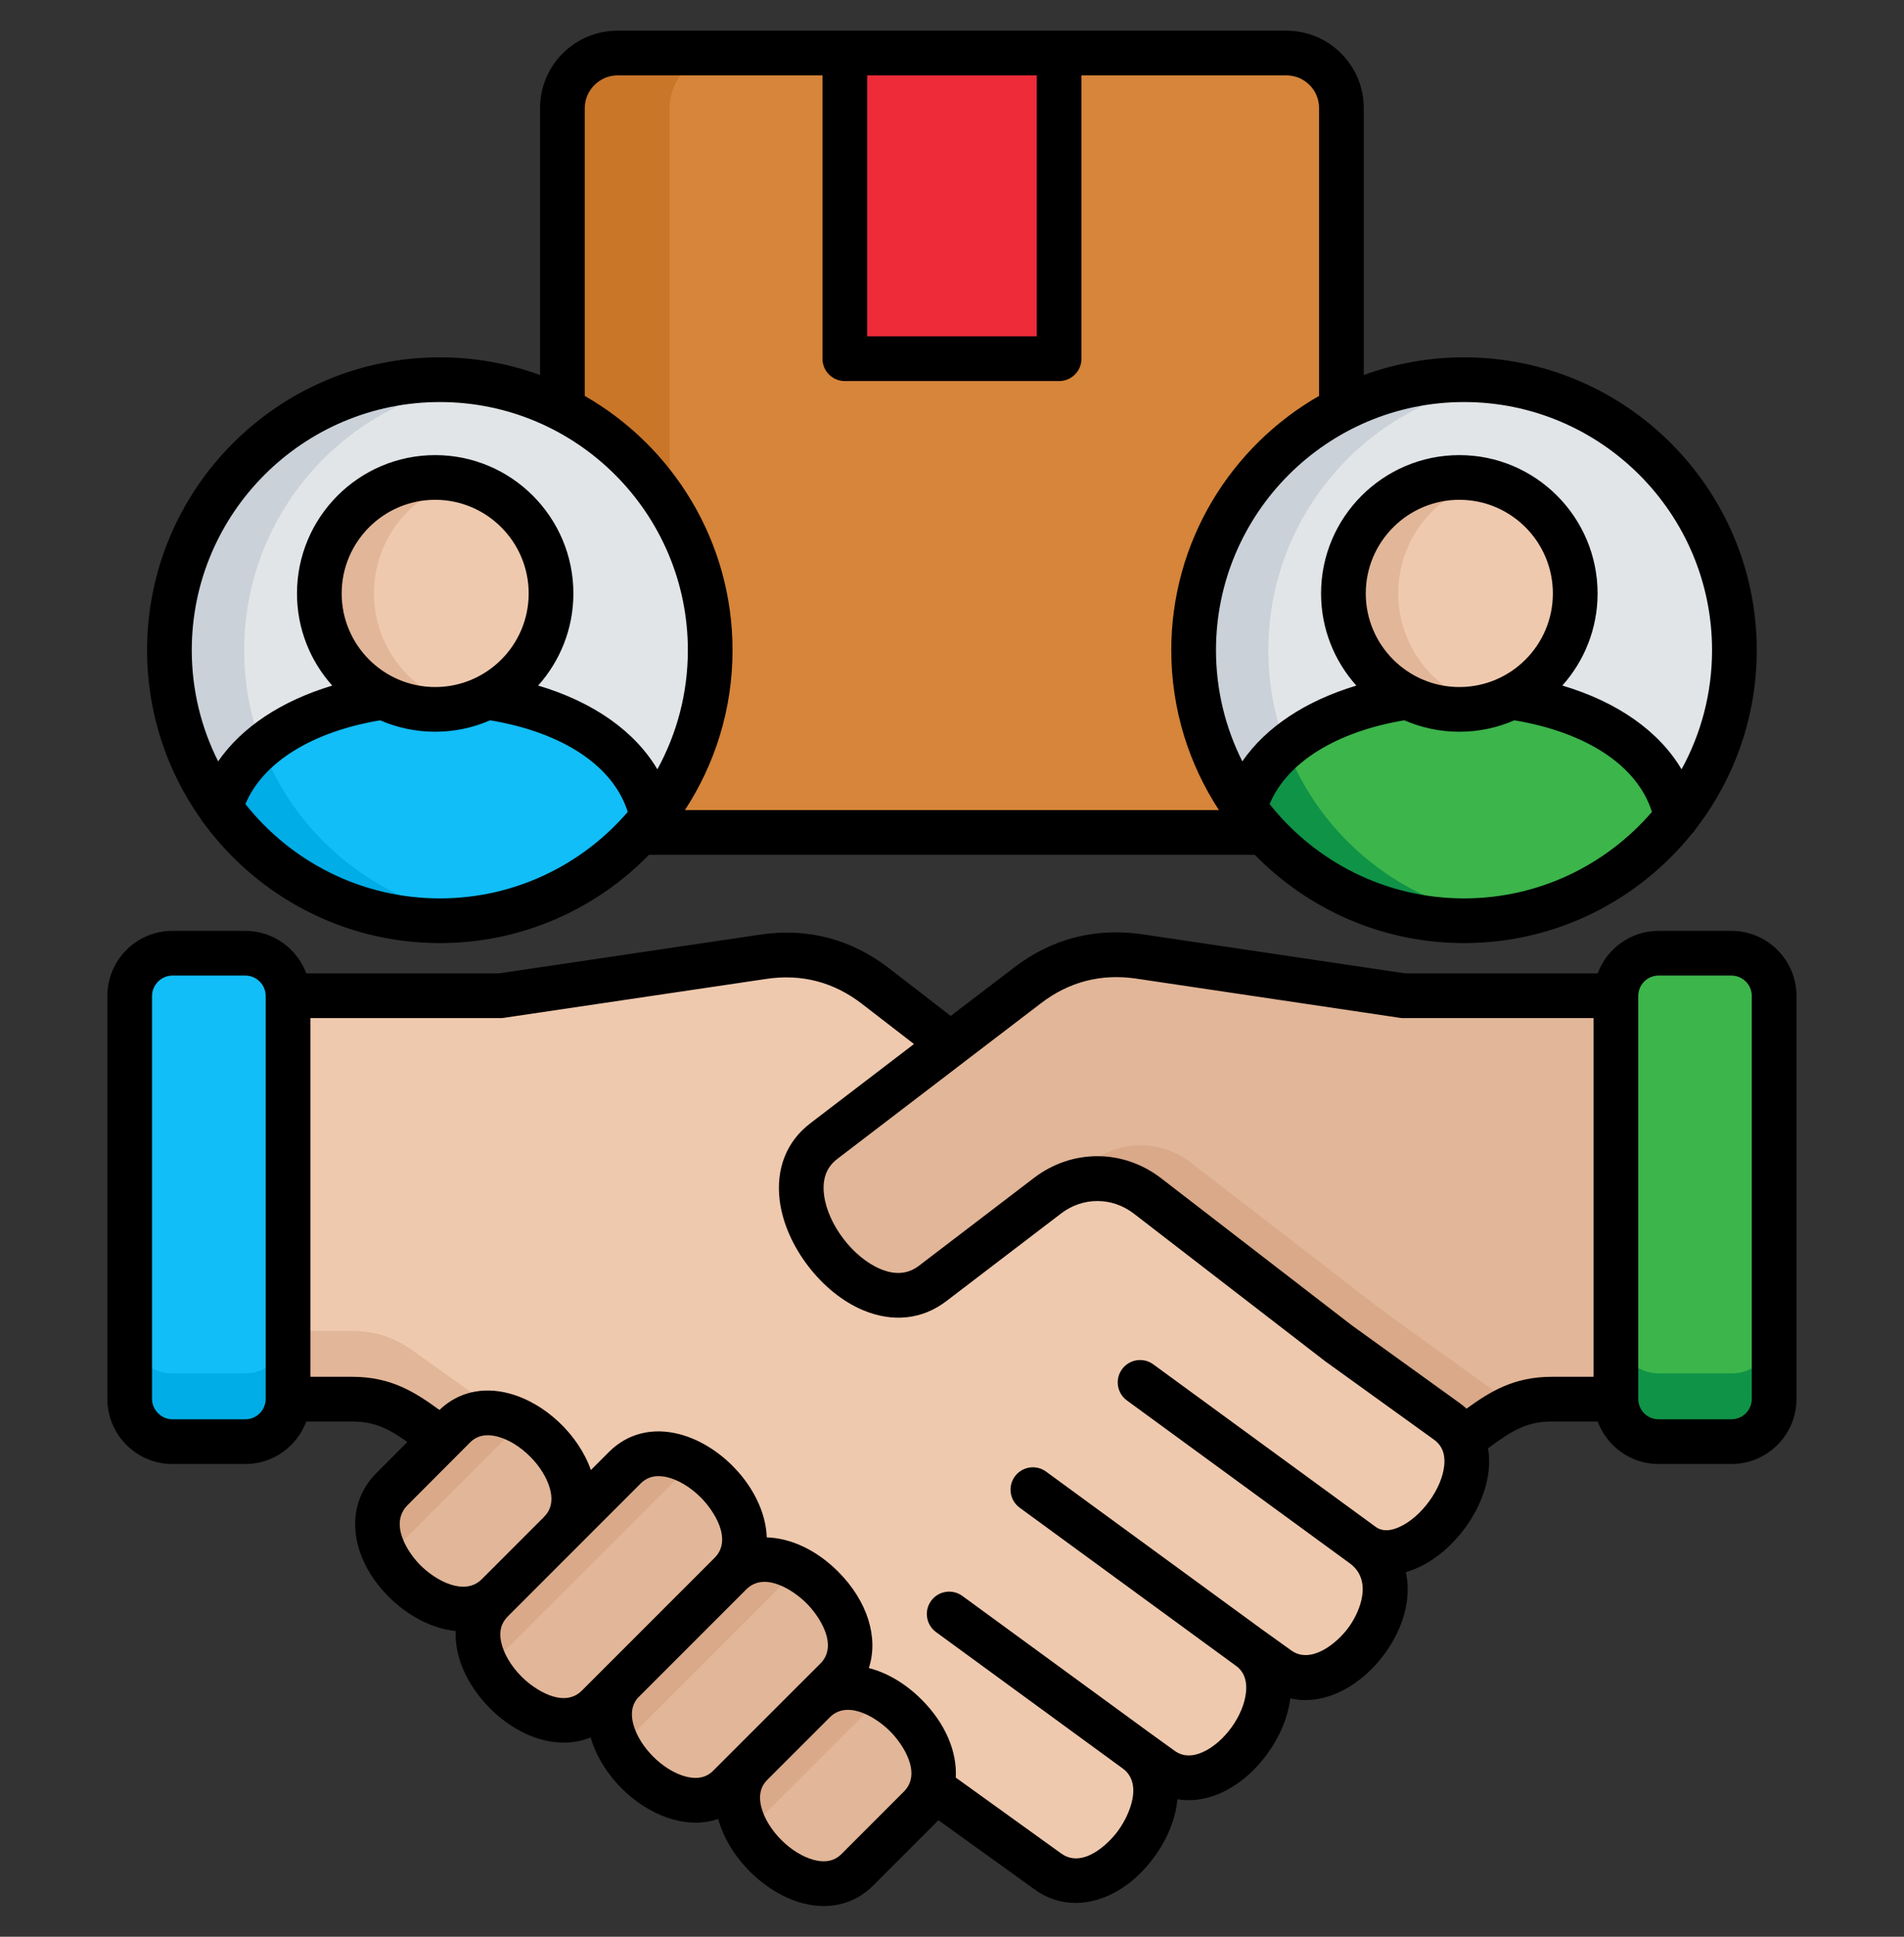 <svg width="60" height="61" viewBox="0 0 60 61" fill="none" xmlns="http://www.w3.org/2000/svg">
<rect x="0" y="0" width="60" height="61" fill="#333333" stroke="none"/>
<g clip-path="url(#clip0_1778_17577)">
<path fill-rule="evenodd" clip-rule="evenodd" d="M40.544 26.218H19.457C18.504 26.218 17.727 25.441 17.727 24.488V3.401C17.727 2.447 18.504 1.67 19.457 1.67H40.544C41.498 1.67 42.275 2.447 42.275 3.401V24.488C42.275 25.441 41.498 26.218 40.544 26.218Z" fill="#C97629"/>
<path fill-rule="evenodd" clip-rule="evenodd" d="M40.544 26.218H22.832C21.879 26.218 21.102 25.441 21.102 24.488V3.401C21.102 2.447 21.879 1.67 22.832 1.67H40.544C41.498 1.67 42.275 2.447 42.275 3.401V24.488C42.275 25.441 41.498 26.218 40.544 26.218Z" fill="#D6853A"/>
<path d="M26.621 1.67H33.374V11.297H26.621V1.67Z" fill="#EE2B39"/>
<path fill-rule="evenodd" clip-rule="evenodd" d="M46.138 11.957C50.841 11.957 54.658 15.771 54.658 20.477C54.658 25.184 50.841 28.998 46.138 28.998C41.434 28.998 37.617 25.181 37.617 20.477C37.617 15.774 41.431 11.957 46.138 11.957Z" fill="#CAD1D8"/>
<path fill-rule="evenodd" clip-rule="evenodd" d="M47.31 12.041C51.459 12.612 54.655 16.173 54.655 20.479C54.655 24.784 51.459 28.345 47.31 28.916C43.164 28.345 39.969 24.784 39.969 20.479C39.969 16.173 43.164 12.612 47.31 12.041Z" fill="#E2E5E7"/>
<path fill-rule="evenodd" clip-rule="evenodd" d="M52.825 25.75C51.845 20.638 40.597 20.538 39.219 25.454C40.763 27.6 43.285 28.999 46.135 28.999C48.849 28.999 51.267 27.73 52.825 25.75Z" fill="#0F9347"/>
<path fill-rule="evenodd" clip-rule="evenodd" d="M52.824 25.75C51.997 21.442 43.882 20.694 40.523 23.505C41.61 26.365 44.191 28.487 47.313 28.916C49.542 28.607 51.495 27.438 52.824 25.75H52.824Z" fill="#3CB54B"/>
<path fill-rule="evenodd" clip-rule="evenodd" d="M45.987 15.037C43.97 15.037 42.336 16.672 42.336 18.688C42.336 20.704 43.97 22.342 45.987 22.342C48.003 22.342 49.641 20.708 49.641 18.688C49.641 16.668 48.006 15.037 45.987 15.037Z" fill="#E2B698"/>
<path fill-rule="evenodd" clip-rule="evenodd" d="M46.853 22.237C48.454 21.849 49.643 20.407 49.643 18.686C49.643 16.966 48.454 15.527 46.853 15.139C45.252 15.527 44.062 16.969 44.062 18.686C44.062 20.404 45.252 21.849 46.853 22.237Z" fill="#EFC9AE"/>
<path fill-rule="evenodd" clip-rule="evenodd" d="M13.86 11.957C18.567 11.957 22.381 15.771 22.381 20.477C22.381 25.184 18.567 28.998 13.86 28.998C9.153 28.998 5.34 25.181 5.34 20.477C5.34 15.774 9.153 11.957 13.86 11.957Z" fill="#CAD1D8"/>
<path fill-rule="evenodd" clip-rule="evenodd" d="M15.04 12.041C19.186 12.612 22.381 16.173 22.381 20.479C22.381 24.784 19.186 28.345 15.04 28.916C10.891 28.345 7.695 24.784 7.695 20.479C7.695 16.173 10.891 12.612 15.04 12.041Z" fill="#E2E5E7"/>
<path fill-rule="evenodd" clip-rule="evenodd" d="M20.555 25.75C19.572 20.638 8.324 20.538 6.945 25.454C8.493 27.6 11.014 28.999 13.861 28.999C16.575 28.999 18.994 27.73 20.555 25.75Z" fill="#00ADE6"/>
<path fill-rule="evenodd" clip-rule="evenodd" d="M20.554 25.75C19.727 21.442 11.608 20.694 8.25 23.505C9.336 26.365 11.917 28.487 15.04 28.916C17.269 28.607 19.222 27.438 20.554 25.75Z" fill="#11BEF7"/>
<path fill-rule="evenodd" clip-rule="evenodd" d="M13.716 15.037C11.697 15.037 10.062 16.672 10.062 18.688C10.062 20.704 11.697 22.342 13.716 22.342C15.736 22.342 17.367 20.708 17.367 18.688C17.367 16.668 15.733 15.037 13.716 15.037Z" fill="#E2B698"/>
<path fill-rule="evenodd" clip-rule="evenodd" d="M14.575 22.237C16.177 21.849 17.366 20.407 17.366 18.686C17.366 16.966 16.177 15.527 14.575 15.139C12.974 15.527 11.785 16.969 11.785 18.686C11.785 20.404 12.974 21.849 14.575 22.237Z" fill="#EFC9AE"/>
<path fill-rule="evenodd" clip-rule="evenodd" d="M28.547 55.273L28.969 55.599L28.985 55.589L28.597 55.31L28.547 55.273Z" fill="white"/>
<path fill-rule="evenodd" clip-rule="evenodd" d="M50.928 44.063V31.357H44.227L35.913 30.118C34.614 29.926 33.422 30.231 32.378 31.029L29.957 32.879L21.562 39.29L25.333 43.698L42.185 42.306L45.59 44.761C45.805 44.914 45.971 45.11 46.088 45.329L47.018 44.668C47.593 44.259 48.197 44.063 48.905 44.063H50.928Z" fill="#E2B698"/>
<path fill-rule="evenodd" clip-rule="evenodd" d="M31.321 31.838L29.959 32.878L28.219 34.206L31.321 31.838V31.838ZM39.769 42.504L42.187 42.305L45.592 44.76C45.808 44.913 45.974 45.109 46.09 45.328L47.02 44.667C47.17 44.557 47.326 44.464 47.482 44.388C47.386 44.132 47.213 43.903 46.954 43.717L43.549 41.265L37.523 36.618C36.583 35.894 35.318 35.891 34.374 36.611L33.012 37.651L39.769 42.504V42.504Z" fill="#D9A989"/>
<path fill-rule="evenodd" clip-rule="evenodd" d="M36.16 37.661L42.186 42.305L45.59 44.76C47.511 46.138 44.637 49.879 42.94 48.656C44.999 50.141 42.129 53.882 40.285 52.556L39.349 51.882C41.232 53.237 38.478 57.064 36.595 55.709L35.784 55.124C37.668 56.479 34.914 60.306 33.03 58.951L29.625 56.499L12.983 44.667C12.405 44.258 11.8 44.062 11.096 44.062H9.066V31.356H15.767L24.041 30.127C25.347 29.931 26.546 30.243 27.593 31.051L29.958 32.878L25.958 35.93C23.749 37.618 27.181 42.109 29.386 40.422L31.649 38.694L33.011 37.651C33.954 36.934 35.22 36.934 36.16 37.661H36.16Z" fill="#E2B698"/>
<path fill-rule="evenodd" clip-rule="evenodd" d="M36.16 37.661L42.185 42.305L45.59 44.76C47.51 46.138 44.637 49.879 42.94 48.656C44.999 50.141 42.129 53.882 40.285 52.556L39.349 51.882C41.232 53.237 38.478 57.064 36.595 55.709L35.784 55.124C37.667 56.479 34.914 60.306 33.03 58.951L29.625 56.499L15.74 46.627L16.64 45.129L12.983 42.521C12.408 42.112 11.8 41.92 11.096 41.92H9.066V31.356H15.767L24.041 30.127C25.347 29.931 26.546 30.243 27.593 31.051L29.958 32.878L25.958 35.93C23.749 37.618 27.181 42.109 29.386 40.422L31.649 38.694L33.011 37.651C33.954 36.934 35.22 36.934 36.16 37.661V37.661Z" fill="#EFC9AE"/>
<path fill-rule="evenodd" clip-rule="evenodd" d="M15.676 50.235L17.636 48.275C19.277 46.634 15.942 43.299 14.304 44.94L12.341 46.9C10.657 48.588 14.038 51.87 15.676 50.235V50.235Z" fill="#E2B698"/>
<path fill-rule="evenodd" clip-rule="evenodd" d="M16.432 44.797C15.711 44.405 14.894 44.346 14.303 44.94L13.024 46.216L12.34 46.903C11.732 47.511 11.785 48.332 12.18 49.053L16.432 44.797Z" fill="#D9A989"/>
<path fill-rule="evenodd" clip-rule="evenodd" d="M18.829 53.742L23.014 49.559C24.655 47.919 21.32 44.587 19.679 46.228L15.497 50.41C13.856 52.051 17.191 55.383 18.829 53.742V53.742Z" fill="#E2B698"/>
<path fill-rule="evenodd" clip-rule="evenodd" d="M21.815 46.086C21.095 45.691 20.277 45.634 19.686 46.225L18.377 47.534L15.501 50.411C14.906 51.006 14.966 51.819 15.358 52.54L21.816 46.086L21.815 46.086Z" fill="#D9A989"/>
<path fill-rule="evenodd" clip-rule="evenodd" d="M22.977 56.261L26.346 52.893C27.986 51.255 24.651 47.92 23.014 49.561L19.645 52.93C18.004 54.567 21.34 57.903 22.977 56.261Z" fill="#E2B698"/>
<path fill-rule="evenodd" clip-rule="evenodd" d="M25.143 49.418C24.422 49.026 23.605 48.967 23.014 49.561L19.645 52.929C19.051 53.521 19.11 54.338 19.502 55.059L25.143 49.418Z" fill="#D9A989"/>
<path fill-rule="evenodd" clip-rule="evenodd" d="M27.016 58.888L28.979 56.928C30.62 55.287 27.285 51.952 25.644 53.593L23.684 55.556C22.043 57.194 25.379 60.529 27.016 58.888Z" fill="#E2B698"/>
<path fill-rule="evenodd" clip-rule="evenodd" d="M27.777 53.45C27.056 53.058 26.242 52.998 25.648 53.59L24.113 55.124L23.684 55.556C23.09 56.147 23.149 56.965 23.541 57.685L27.777 53.45Z" fill="#D9A989"/>
<path fill-rule="evenodd" clip-rule="evenodd" d="M50.93 44.06V31.361C50.93 30.62 51.534 30.016 52.275 30.016H54.574C55.315 30.016 55.919 30.62 55.919 31.361V44.06C55.919 44.801 55.315 45.406 54.574 45.406H52.275C51.534 45.406 50.93 44.801 50.93 44.06Z" fill="#0F9347"/>
<path fill-rule="evenodd" clip-rule="evenodd" d="M50.93 41.911V31.361C50.93 30.62 51.534 30.016 52.275 30.016H54.574C55.315 30.016 55.919 30.62 55.919 31.361V41.911C55.919 42.652 55.315 43.256 54.574 43.256H52.275C51.534 43.256 50.93 42.652 50.93 41.911Z" fill="#3CB54B"/>
<path fill-rule="evenodd" clip-rule="evenodd" d="M4.078 44.06V31.361C4.078 30.62 4.683 30.016 5.423 30.016H7.722C8.463 30.016 9.068 30.62 9.068 31.361V44.06C9.068 44.801 8.463 45.406 7.722 45.406H5.423C4.683 45.406 4.078 44.801 4.078 44.06Z" fill="#00ADE6"/>
<path fill-rule="evenodd" clip-rule="evenodd" d="M4.078 41.911V31.361C4.078 30.62 4.683 30.016 5.423 30.016H7.722C8.463 30.016 9.068 30.62 9.068 31.361V41.911C9.068 42.652 8.463 43.256 7.722 43.256H5.423C4.683 43.256 4.078 42.652 4.078 41.911Z" fill="#11BEF7"/>
<path d="M54.562 29.319H52.264C51.385 29.319 50.636 29.877 50.347 30.657H44.277L36.017 29.429C34.518 29.208 33.151 29.56 31.952 30.477L29.959 31.998L28.023 30.502C26.816 29.571 25.443 29.214 23.942 29.439L15.721 30.658H9.651C9.361 29.877 8.611 29.319 7.731 29.319H5.432C4.302 29.319 3.383 30.238 3.383 31.369V44.061C3.383 45.191 4.302 46.111 5.432 46.111H7.731C8.611 46.111 9.361 45.553 9.651 44.772H11.103C11.823 44.772 12.278 45.022 12.838 45.417L11.851 46.406C10.841 47.415 11.007 49.049 12.248 50.291C12.834 50.879 13.6 51.294 14.361 51.372C14.352 51.574 14.368 51.783 14.412 51.995C14.543 52.628 14.907 53.269 15.438 53.802C16.152 54.517 16.99 54.885 17.765 54.885C18.061 54.885 18.347 54.831 18.613 54.723C18.955 55.912 20.051 56.997 21.241 57.314C21.474 57.376 21.701 57.407 21.922 57.407C22.17 57.407 22.408 57.366 22.633 57.289C22.634 57.291 22.634 57.293 22.635 57.295C22.952 58.484 24.088 59.62 25.277 59.939C25.511 60.002 25.741 60.033 25.962 60.033C26.554 60.033 27.092 59.812 27.519 59.385L29.479 57.425C29.511 57.393 29.541 57.361 29.57 57.328L32.619 59.521C33.007 59.8 33.445 59.935 33.895 59.935C34.776 59.935 35.703 59.419 36.389 58.466C36.812 57.879 37.049 57.257 37.103 56.67C37.547 56.744 38.017 56.678 38.484 56.467C39.589 55.97 40.515 54.699 40.66 53.492C41.766 53.749 42.931 53.063 43.648 52.069C44.262 51.217 44.475 50.304 44.302 49.516C44.426 49.481 44.55 49.435 44.675 49.379C45.826 48.862 46.788 47.538 46.913 46.3C46.937 46.061 46.929 45.832 46.892 45.615C47.589 45.106 48.068 44.772 48.899 44.772H50.347C50.637 45.552 51.386 46.111 52.264 46.111H54.563C55.693 46.111 56.612 45.191 56.612 44.061V31.368C56.612 30.238 55.693 29.319 54.563 29.319L54.562 29.319ZM8.372 44.061C8.372 44.415 8.084 44.702 7.731 44.702H5.432C5.085 44.702 4.791 44.409 4.791 44.061V31.368C4.791 31.021 5.085 30.727 5.432 30.727H7.731C8.084 30.727 8.372 31.015 8.372 31.368V44.061ZM12.847 47.402L14.806 45.439C14.889 45.356 15.142 45.104 15.686 45.249C16.402 45.441 17.14 46.18 17.332 46.896C17.478 47.439 17.225 47.692 17.142 47.775L17.144 47.777L15.183 49.738C14.633 50.287 13.722 49.775 13.245 49.296C12.848 48.899 12.255 47.993 12.847 47.402L12.847 47.402ZM16.435 52.807C16.101 52.471 15.866 52.072 15.791 51.71C15.723 51.382 15.792 51.12 16.002 50.911L16.177 50.736C16.177 50.736 16.177 50.735 16.178 50.735C16.178 50.735 20.185 46.728 20.185 46.728C20.342 46.57 20.529 46.492 20.753 46.492C20.826 46.492 20.903 46.501 20.984 46.517C21.346 46.592 21.745 46.827 22.081 47.161C22.486 47.566 23.099 48.484 22.52 49.064C22.52 49.064 22.52 49.064 22.52 49.065C22.52 49.065 19.153 52.431 19.153 52.431L19.151 52.43C19.134 52.447 19.119 52.465 19.102 52.482L18.338 53.246C17.758 53.825 16.84 53.212 16.435 52.807ZM21.604 55.953C20.889 55.763 20.151 55.025 19.958 54.309C19.835 53.85 19.993 53.598 20.097 53.479L23.517 50.06C24.093 49.482 25.009 50.09 25.412 50.493C25.817 50.898 26.431 51.816 25.852 52.396L25.199 53.049C25.183 53.064 25.167 53.078 25.151 53.093L25.153 53.094L22.483 55.762C22.4 55.845 22.148 56.098 21.604 55.953ZM28.483 56.429L26.523 58.389C26.44 58.472 26.187 58.725 25.642 58.579C24.925 58.386 24.186 57.648 23.995 56.932C23.85 56.389 24.103 56.136 24.186 56.053L24.185 56.052L26.18 54.059C26.761 53.535 27.652 54.131 28.048 54.528C28.452 54.932 29.062 55.849 28.483 56.429ZM45.511 46.159C45.436 46.897 44.789 47.784 44.097 48.095C43.648 48.297 43.427 48.144 43.351 48.09L43.348 48.088L36.342 42.971C36.028 42.742 35.588 42.811 35.358 43.125C35.129 43.439 35.198 43.879 35.512 44.109L42.521 49.228C42.521 49.228 42.522 49.228 42.522 49.228C42.523 49.229 42.523 49.23 42.524 49.23C42.525 49.23 42.525 49.231 42.526 49.231C43.269 49.768 42.862 50.75 42.505 51.246C42.13 51.766 41.307 52.426 40.692 51.983L39.76 51.315L32.964 46.35C32.65 46.12 32.21 46.189 31.98 46.503C31.751 46.817 31.819 47.257 32.133 47.487L38.93 52.453C38.931 52.454 38.931 52.454 38.932 52.454C38.933 52.455 38.934 52.456 38.935 52.456C38.935 52.456 38.935 52.457 38.935 52.457L38.936 52.457C39.032 52.527 39.321 52.736 39.265 53.294C39.192 54.031 38.582 54.879 37.906 55.183C37.392 55.415 37.102 55.205 37.007 55.137L36.199 54.554L30.327 50.266C30.012 50.037 29.572 50.105 29.343 50.419C29.113 50.734 29.182 51.174 29.496 51.404L35.369 55.692C35.369 55.692 35.37 55.693 35.371 55.693C35.371 55.694 35.372 55.694 35.373 55.694L35.374 55.695C36.037 56.175 35.581 57.179 35.246 57.643C34.913 58.107 34.106 58.856 33.442 58.378L30.119 55.987C30.164 55.178 29.798 54.286 29.045 53.533C28.53 53.018 27.952 52.684 27.379 52.537C27.69 51.594 27.35 50.437 26.408 49.496C25.718 48.809 24.914 48.445 24.163 48.422C24.156 48.225 24.126 48.022 24.07 47.815C23.745 46.608 22.634 45.498 21.427 45.175C20.57 44.947 19.775 45.145 19.189 45.732L18.621 46.3C18.226 45.184 17.181 44.192 16.05 43.889C15.212 43.664 14.432 43.849 13.848 44.408C13.089 43.857 12.336 43.364 11.103 43.364H9.781V32.066H15.773C15.808 32.066 15.842 32.064 15.877 32.058L24.149 30.832C25.258 30.666 26.272 30.93 27.162 31.617L28.802 32.883L25.534 35.38C24.784 35.952 24.443 36.82 24.572 37.823C24.755 39.239 25.887 40.72 27.204 41.269C28.138 41.659 29.066 41.557 29.817 40.984L33.438 38.22C34.124 37.695 35.045 37.697 35.73 38.224L41.752 42.868C41.758 42.873 41.764 42.878 41.771 42.882L45.176 45.334C45.343 45.454 45.56 45.671 45.511 46.159L45.511 46.159ZM46.214 44.367C46.147 44.305 46.075 44.246 45.998 44.191L42.603 41.746L36.589 37.109C35.392 36.187 33.783 36.184 32.583 37.1L28.962 39.864C28.613 40.13 28.215 40.165 27.745 39.969C26.885 39.611 26.088 38.567 25.969 37.643C25.904 37.139 26.041 36.764 26.389 36.499L30.385 33.446C30.388 33.444 30.39 33.441 30.393 33.439L32.807 31.596C33.692 30.919 34.703 30.659 35.81 30.823L44.121 32.059C44.156 32.064 44.19 32.066 44.225 32.066H50.218V43.364H48.899C47.699 43.364 46.954 43.833 46.214 44.367L46.214 44.367ZM55.203 44.061C55.203 44.415 54.916 44.702 54.562 44.702H52.264C51.912 44.702 51.626 44.415 51.626 44.061V31.368C51.626 31.015 51.912 30.727 52.264 30.727H54.562C54.916 30.727 55.203 31.015 55.203 31.368V44.061ZM6.422 25.927C8.102 28.215 10.81 29.704 13.86 29.704C16.44 29.704 18.776 28.638 20.451 26.924H39.543C41.219 28.638 43.554 29.704 46.135 29.704C49.032 29.704 51.619 28.361 53.312 26.265C53.362 26.218 53.405 26.163 53.439 26.104C54.642 24.546 55.36 22.595 55.36 20.479C55.36 15.393 51.221 11.255 46.135 11.255C45.026 11.255 43.962 11.452 42.976 11.812V3.402C42.976 2.059 41.883 0.967 40.541 0.967H19.454C18.111 0.967 17.019 2.059 17.019 3.402V11.812C16.033 11.452 14.969 11.255 13.86 11.255C8.773 11.255 4.635 15.393 4.635 20.479C4.635 22.457 5.262 24.289 6.326 25.792C6.352 25.841 6.384 25.886 6.422 25.927ZM13.86 28.296C11.379 28.296 9.167 27.133 7.734 25.326C8.28 24.015 9.83 23.047 11.981 22.687C12.512 22.918 13.098 23.047 13.714 23.047C14.329 23.047 14.915 22.918 15.446 22.687C17.744 23.07 19.329 24.13 19.782 25.572C18.347 27.238 16.225 28.296 13.86 28.296V28.296ZM13.714 21.639C12.089 21.639 10.767 20.317 10.767 18.692C10.767 17.067 12.089 15.742 13.714 15.742C15.338 15.742 16.66 17.066 16.66 18.692C16.66 20.319 15.338 21.639 13.714 21.639ZM46.135 28.296C43.654 28.296 41.442 27.133 40.009 25.326C40.555 24.015 42.104 23.047 44.254 22.686C44.786 22.918 45.373 23.047 45.989 23.047C46.605 23.047 47.19 22.918 47.721 22.687C50.019 23.07 51.604 24.13 52.057 25.572C50.622 27.238 48.501 28.296 46.135 28.296V28.296ZM45.989 21.639C44.362 21.639 43.039 20.317 43.039 18.692C43.039 17.067 44.362 15.742 45.989 15.742C47.615 15.742 48.935 17.066 48.935 18.692C48.935 20.319 47.614 21.639 45.989 21.639ZM53.951 20.479C53.951 21.837 53.602 23.116 52.99 24.23C52.278 23.028 50.971 22.109 49.234 21.592C49.923 20.821 50.344 19.805 50.344 18.692C50.344 16.289 48.39 14.334 45.989 14.334C43.587 14.334 41.63 16.289 41.63 18.692C41.63 19.806 42.051 20.823 42.742 21.594C41.139 22.075 39.891 22.905 39.149 23.98C38.619 22.926 38.319 21.737 38.319 20.479C38.319 16.169 41.825 12.663 46.135 12.663C50.445 12.663 53.951 16.169 53.951 20.479ZM27.327 2.375H32.671V10.594H27.327V2.375ZM18.427 3.402C18.427 2.845 18.897 2.375 19.454 2.375H25.918V11.298C25.918 11.687 26.233 12.002 26.622 12.002H33.376C33.765 12.002 34.08 11.687 34.08 11.298V2.375H40.541C41.107 2.375 41.567 2.836 41.567 3.402V12.47C38.788 14.061 36.91 17.054 36.91 20.479C36.91 22.337 37.464 24.066 38.412 25.515H21.583C22.531 24.066 23.084 22.337 23.084 20.479C23.084 17.054 21.206 14.061 18.427 12.47V3.402H18.427ZM13.86 12.663C18.17 12.663 21.676 16.169 21.676 20.479C21.676 21.837 21.327 23.116 20.715 24.23C20.003 23.028 18.696 22.109 16.959 21.592C17.648 20.821 18.069 19.805 18.069 18.692C18.069 16.289 16.115 14.334 13.714 14.334C11.312 14.334 9.359 16.289 9.359 18.692C9.359 19.806 9.779 20.823 10.47 21.594C8.866 22.075 7.617 22.905 6.874 23.98C6.344 22.926 6.043 21.737 6.043 20.479C6.043 16.169 9.55 12.663 13.86 12.663Z" fill="black"/>
</g>
<defs>
<clipPath id="clip0_1778_17577">
<rect width="60" height="60" fill="white" transform="translate(0 0.5)"/>
</clipPath>
</defs>
</svg>
